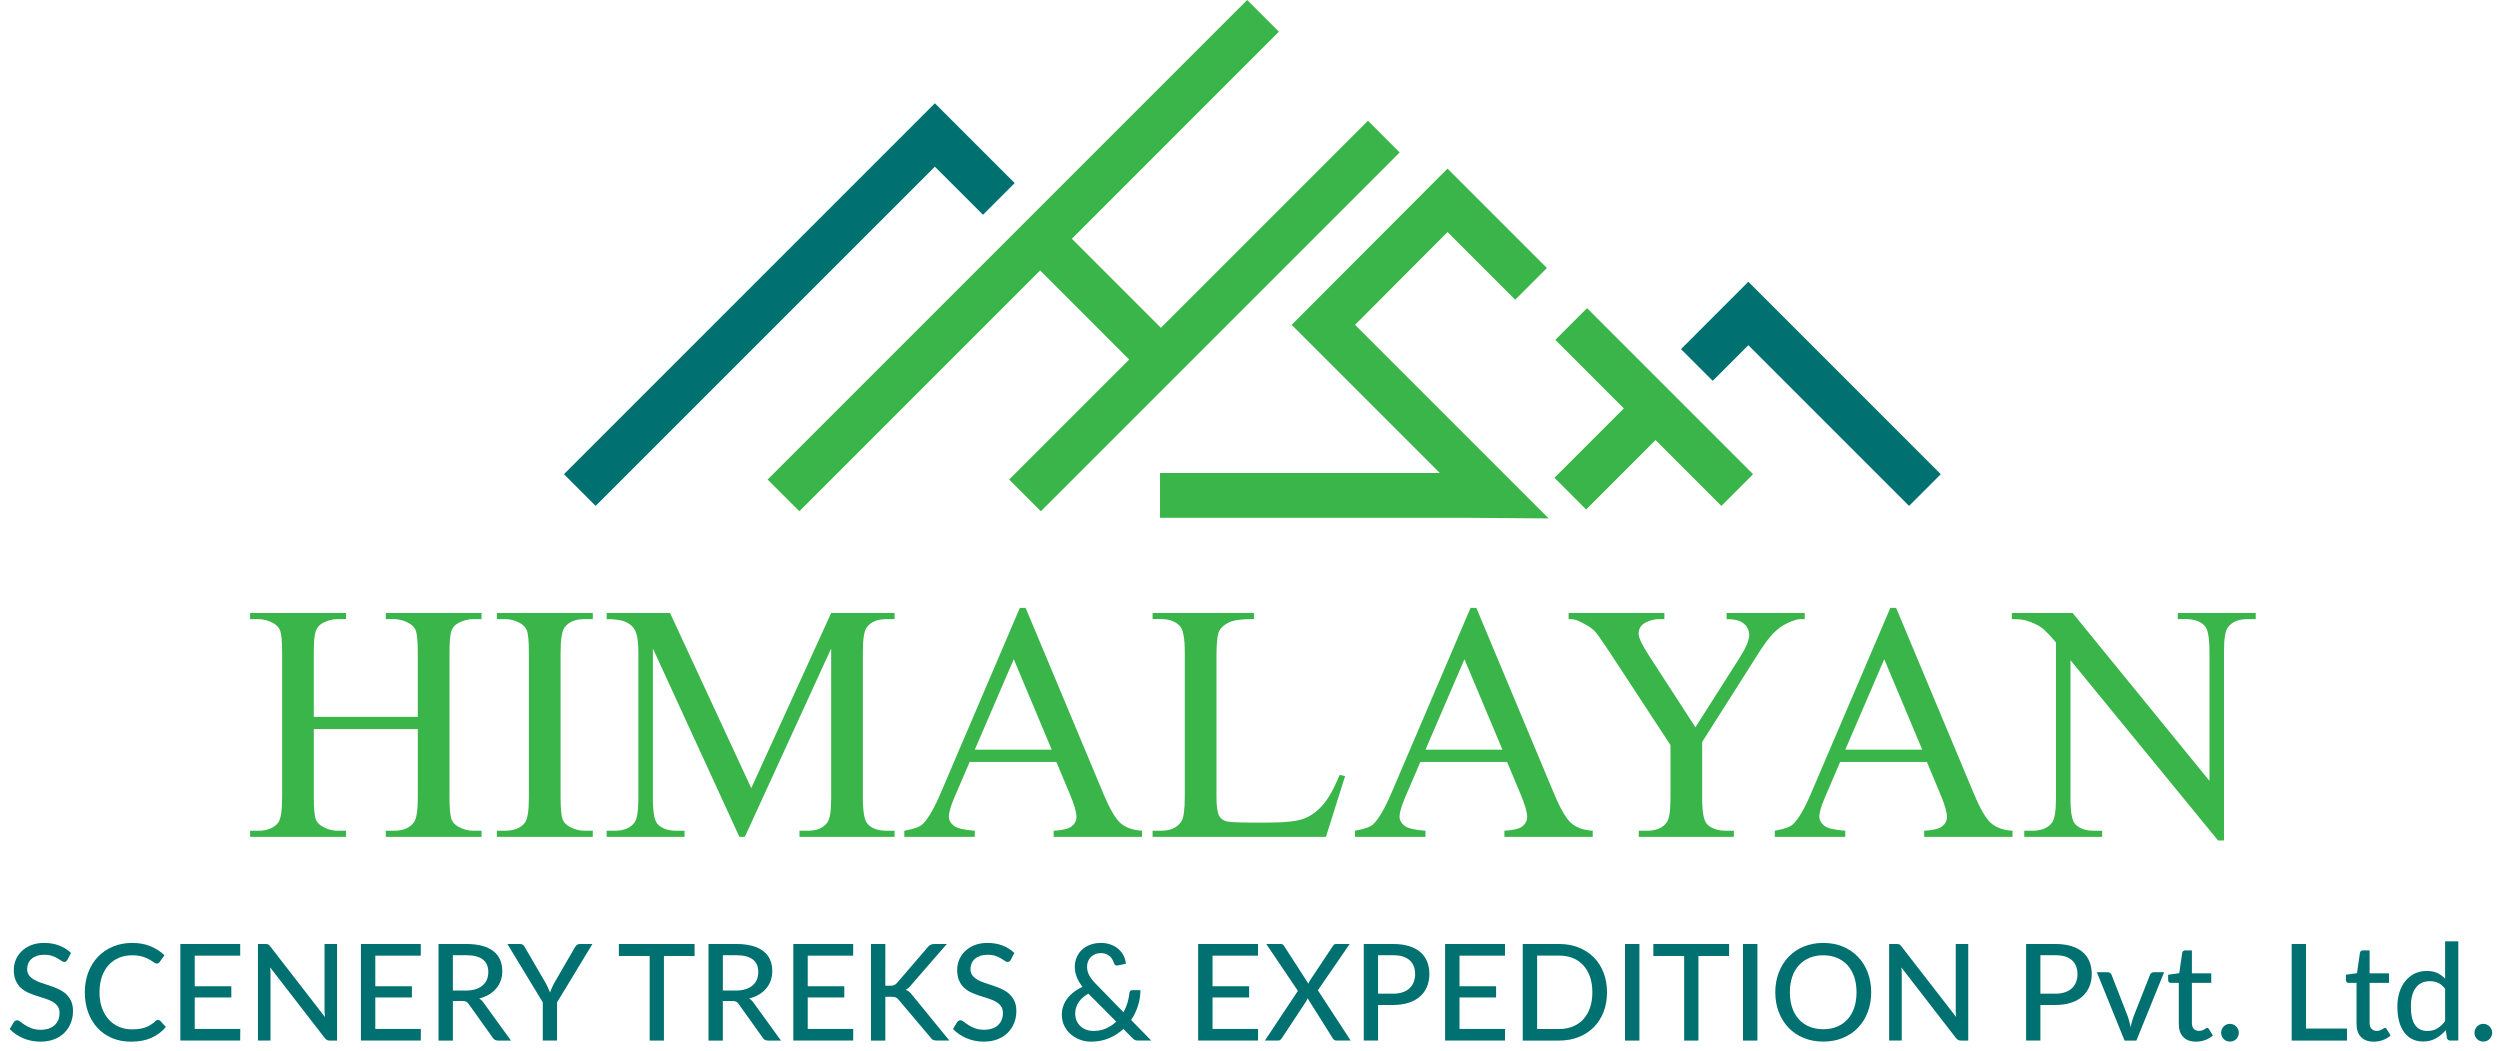 <?xml version="1.0" encoding="utf-8"?>
<!-- Generator: Adobe Illustrator 14.0.0, SVG Export Plug-In . SVG Version: 6.00 Build 43363)  -->
<!DOCTYPE svg PUBLIC "-//W3C//DTD SVG 1.1//EN" "http://www.w3.org/Graphics/SVG/1.1/DTD/svg11.dtd">
<svg version="1.1" id="Layer_1" xmlns="http://www.w3.org/2000/svg" xmlns:xlink="http://www.w3.org/1999/xlink" x="0px" y="0px"
	 width="176px" height="74px" viewBox="0 0 176 74" enable-background="new 0 0 176 74" xml:space="preserve">
<g>
	<path fill="#39B54A" d="M22.091,50.466h7.322v-4.51c0-0.806-0.05-1.338-0.151-1.593c-0.078-0.192-0.24-0.36-0.488-0.5
		c-0.333-0.186-0.686-0.278-1.058-0.278h-0.558v-0.43h6.741v0.43h-0.557c-0.372,0-0.725,0.09-1.058,0.268
		c-0.248,0.123-0.417,0.312-0.505,0.563c-0.09,0.253-0.134,0.767-0.134,1.541v10.17c0,0.798,0.05,1.325,0.151,1.579
		c0.078,0.194,0.236,0.361,0.477,0.5c0.341,0.187,0.698,0.279,1.07,0.279h0.557v0.431h-6.741v-0.431h0.558
		c0.643,0,1.112-0.19,1.406-0.569c0.194-0.248,0.291-0.845,0.291-1.789v-4.801h-7.322v4.801c0,0.798,0.05,1.325,0.151,1.579
		c0.077,0.194,0.24,0.361,0.488,0.5c0.333,0.187,0.686,0.279,1.058,0.279h0.569v0.431h-6.751v-0.431h0.558
		c0.65,0,1.123-0.19,1.417-0.569c0.187-0.248,0.28-0.845,0.28-1.789v-10.17c0-0.806-0.051-1.338-0.152-1.593
		c-0.077-0.192-0.236-0.36-0.477-0.5c-0.341-0.186-0.697-0.278-1.068-0.278h-0.558v-0.43h6.751v0.43h-0.569
		c-0.372,0-0.724,0.09-1.058,0.268c-0.241,0.123-0.407,0.312-0.5,0.563c-0.093,0.253-0.14,0.767-0.14,1.541V50.466z"/>
	<path fill="#39B54A" d="M41.732,58.484v0.43H34.98v-0.43h0.558c0.651,0,1.124-0.19,1.418-0.569
		c0.186-0.248,0.278-0.845,0.278-1.789V45.943c0-0.797-0.049-1.324-0.15-1.579c-0.078-0.194-0.236-0.361-0.477-0.501
		c-0.341-0.186-0.697-0.278-1.069-0.278H34.98v-0.43h6.752v0.43h-0.569c-0.643,0-1.113,0.19-1.407,0.57
		c-0.194,0.247-0.29,0.844-0.29,1.788v10.183c0,0.798,0.049,1.325,0.151,1.579c0.077,0.194,0.239,0.36,0.488,0.5
		c0.333,0.187,0.687,0.279,1.058,0.279H41.732z"/>
	<path fill="#39B54A" d="M52.053,58.914l-6.09-13.261v10.53c0,0.969,0.105,1.572,0.314,1.813c0.286,0.325,0.74,0.488,1.359,0.488
		h0.558v0.43h-5.485v-0.43h0.557c0.667,0,1.14-0.201,1.418-0.604c0.17-0.248,0.256-0.813,0.256-1.696V45.887
		c0-0.697-0.078-1.202-0.233-1.511c-0.108-0.225-0.308-0.413-0.599-0.563c-0.291-0.152-0.757-0.228-1.4-0.228v-0.43h4.463
		l5.718,12.33l5.625-12.33h4.464v0.43h-0.547c-0.675,0-1.151,0.202-1.429,0.604c-0.171,0.248-0.256,0.813-0.256,1.697v10.297
		c0,0.969,0.108,1.572,0.325,1.813c0.287,0.325,0.74,0.488,1.36,0.488h0.547v0.43h-6.695v-0.43h0.558
		c0.675,0,1.147-0.201,1.418-0.604c0.17-0.248,0.255-0.813,0.255-1.696v-10.53l-6.078,13.261H52.053z"/>
	<path fill="#39B54A" d="M74.368,53.638h-6.102l-1.07,2.488c-0.263,0.611-0.395,1.068-0.395,1.371c0,0.24,0.114,0.451,0.343,0.633
		c0.228,0.183,0.722,0.301,1.481,0.354v0.431h-4.962v-0.431c0.658-0.116,1.084-0.268,1.277-0.453
		c0.396-0.372,0.833-1.128,1.314-2.266l5.543-12.971h0.407l5.486,13.109c0.441,1.054,0.842,1.737,1.202,2.051
		c0.361,0.313,0.862,0.49,1.505,0.529v0.431h-6.218v-0.431c0.628-0.03,1.052-0.136,1.273-0.313c0.221-0.179,0.331-0.396,0.331-0.651
		c0-0.341-0.155-0.88-0.465-1.615L74.368,53.638z M74.042,52.777l-2.673-6.368l-2.743,6.368H74.042z"/>
	<path fill="#39B54A" d="M94.311,54.557l0.384,0.081l-1.348,4.277H81.143v-0.431h0.593c0.666,0,1.142-0.217,1.429-0.65
		c0.163-0.248,0.244-0.821,0.244-1.72V45.943c0-0.982-0.109-1.599-0.326-1.847c-0.302-0.341-0.751-0.512-1.347-0.512h-0.593v-0.43
		h7.136v0.43c-0.837-0.008-1.424,0.069-1.761,0.233c-0.337,0.162-0.567,0.367-0.691,0.615c-0.124,0.248-0.187,0.841-0.187,1.778
		v9.902c0,0.643,0.063,1.084,0.187,1.325c0.093,0.162,0.236,0.282,0.43,0.359c0.193,0.077,0.797,0.115,1.813,0.115h1.151
		c1.209,0,2.058-0.087,2.545-0.267c0.488-0.178,0.933-0.493,1.336-0.946C93.506,56.247,93.908,55.532,94.311,54.557"/>
	<path fill="#39B54A" d="M106.096,53.638h-6.102l-1.069,2.488c-0.263,0.611-0.396,1.068-0.396,1.371c0,0.24,0.114,0.451,0.343,0.633
		c0.229,0.183,0.723,0.301,1.482,0.354v0.431h-4.962v-0.431c0.657-0.116,1.083-0.268,1.278-0.453
		c0.395-0.372,0.831-1.128,1.313-2.266l5.544-12.971h0.407l5.484,13.109c0.442,1.054,0.844,1.737,1.203,2.051
		c0.36,0.313,0.862,0.49,1.506,0.529v0.431h-6.218v-0.431c0.628-0.03,1.052-0.136,1.272-0.313c0.22-0.179,0.331-0.396,0.331-0.651
		c0-0.341-0.156-0.88-0.466-1.615L106.096,53.638z M105.771,52.777l-2.674-6.368l-2.742,6.368H105.771z"/>
	<path fill="#39B54A" d="M121.554,43.155h5.497v0.43h-0.302c-0.202,0-0.496,0.09-0.884,0.268s-0.74,0.434-1.058,0.767
		c-0.318,0.333-0.709,0.877-1.174,1.628l-3.801,5.985v3.951c0,0.969,0.108,1.573,0.325,1.813c0.295,0.325,0.76,0.488,1.396,0.488
		h0.511v0.431h-6.694v-0.431h0.557c0.667,0,1.14-0.201,1.419-0.604c0.17-0.248,0.256-0.813,0.256-1.696v-3.731l-4.323-6.601
		c-0.511-0.774-0.858-1.26-1.041-1.453c-0.181-0.193-0.559-0.426-1.132-0.697c-0.155-0.077-0.38-0.116-0.675-0.116v-0.43h6.741v0.43
		h-0.349c-0.364,0-0.699,0.086-1.006,0.256c-0.305,0.171-0.458,0.426-0.458,0.767c0,0.279,0.235,0.783,0.708,1.511l3.289,5.079
		l3.091-4.858c0.466-0.729,0.697-1.27,0.697-1.626c0-0.217-0.056-0.411-0.168-0.581c-0.112-0.171-0.272-0.304-0.481-0.401
		c-0.21-0.098-0.523-0.146-0.941-0.146V43.155z"/>
	<path fill="#39B54A" d="M135.651,53.638h-6.103l-1.068,2.488c-0.265,0.611-0.396,1.068-0.396,1.371c0,0.24,0.114,0.451,0.343,0.633
		c0.229,0.183,0.723,0.301,1.481,0.354v0.431h-4.962v-0.431c0.658-0.116,1.084-0.268,1.277-0.453
		c0.396-0.372,0.834-1.128,1.313-2.266l5.545-12.971h0.405l5.486,13.109c0.442,1.054,0.842,1.737,1.203,2.051
		c0.359,0.313,0.861,0.49,1.506,0.529v0.431h-6.219v-0.431c0.627-0.03,1.052-0.136,1.272-0.313c0.222-0.179,0.331-0.396,0.331-0.651
		c0-0.341-0.154-0.88-0.465-1.615L135.651,53.638z M135.325,52.777l-2.674-6.368l-2.742,6.368H135.325z"/>
	<path fill="#39B54A" d="M141.636,43.155h4.278l9.633,11.819v-9.088c0-0.97-0.107-1.574-0.325-1.813
		c-0.286-0.325-0.74-0.488-1.359-0.488h-0.546v-0.43h5.485v0.43h-0.558c-0.667,0-1.139,0.202-1.418,0.605
		c-0.172,0.247-0.257,0.813-0.257,1.696V59.17h-0.417l-10.39-12.691v9.705c0,0.969,0.104,1.573,0.313,1.813
		c0.293,0.325,0.747,0.488,1.359,0.488h0.558v0.431h-5.485v-0.431h0.546c0.674,0,1.151-0.201,1.43-0.604
		c0.17-0.248,0.256-0.813,0.256-1.696V45.225c-0.457-0.535-0.805-0.889-1.039-1.059c-0.238-0.171-0.584-0.329-1.041-0.477
		c-0.225-0.07-0.565-0.104-1.023-0.104V43.155z"/>
	<path fill="#007070" d="M4.75,67.565c-0.031,0.054-0.064,0.093-0.099,0.118c-0.035,0.026-0.08,0.039-0.132,0.039
		c-0.057,0-0.122-0.026-0.194-0.079c-0.073-0.052-0.163-0.11-0.272-0.175c-0.108-0.064-0.239-0.123-0.39-0.175
		c-0.152-0.053-0.334-0.078-0.545-0.078c-0.198,0-0.373,0.025-0.523,0.078c-0.15,0.052-0.275,0.122-0.376,0.213
		c-0.102,0.089-0.178,0.195-0.23,0.315c-0.052,0.123-0.078,0.256-0.078,0.396c0,0.184,0.047,0.335,0.14,0.454
		c0.093,0.12,0.216,0.223,0.367,0.309c0.152,0.085,0.324,0.159,0.517,0.222c0.193,0.063,0.39,0.13,0.591,0.197
		c0.202,0.067,0.399,0.146,0.592,0.234c0.193,0.088,0.365,0.199,0.516,0.333C4.784,70.104,4.906,70.267,5,70.461
		c0.092,0.194,0.139,0.432,0.139,0.712c0,0.301-0.051,0.582-0.153,0.844c-0.103,0.261-0.252,0.491-0.448,0.687
		c-0.195,0.195-0.437,0.35-0.722,0.462c-0.286,0.111-0.61,0.167-0.973,0.167c-0.217,0-0.43-0.021-0.635-0.063
		s-0.399-0.102-0.582-0.18c-0.183-0.077-0.354-0.171-0.514-0.279c-0.16-0.108-0.302-0.231-0.429-0.366l0.289-0.484
		C1,71.922,1.034,71.891,1.074,71.864c0.039-0.023,0.083-0.037,0.135-0.037c0.066,0,0.142,0.035,0.229,0.104
		c0.087,0.07,0.193,0.147,0.322,0.23c0.128,0.084,0.28,0.16,0.459,0.229s0.395,0.105,0.651,0.105c0.208,0,0.395-0.028,0.559-0.084
		c0.165-0.056,0.302-0.135,0.415-0.236c0.112-0.103,0.197-0.228,0.258-0.372c0.06-0.146,0.09-0.306,0.09-0.483
		c0-0.199-0.046-0.361-0.137-0.488c-0.091-0.125-0.213-0.231-0.365-0.316s-0.323-0.158-0.517-0.218
		c-0.192-0.061-0.389-0.123-0.591-0.187c-0.202-0.065-0.399-0.141-0.592-0.227c-0.192-0.084-0.364-0.195-0.516-0.333
		c-0.151-0.137-0.272-0.31-0.364-0.517c-0.092-0.206-0.138-0.461-0.138-0.764c0-0.243,0.047-0.479,0.142-0.706
		c0.096-0.227,0.233-0.429,0.415-0.604c0.182-0.175,0.406-0.315,0.67-0.422c0.266-0.105,0.569-0.157,0.91-0.157
		c0.381,0,0.732,0.06,1.054,0.182c0.32,0.122,0.599,0.296,0.835,0.522L4.75,67.565z"/>
	<path fill="#007070" d="M11.133,71.799c0.057,0,0.105,0.022,0.147,0.065l0.397,0.437c-0.277,0.328-0.616,0.582-1.016,0.762
		s-0.88,0.271-1.441,0.271c-0.493,0-0.939-0.086-1.338-0.256c-0.4-0.171-0.741-0.409-1.023-0.715
		c-0.283-0.307-0.501-0.673-0.656-1.1c-0.154-0.426-0.232-0.894-0.232-1.406c0-0.51,0.082-0.979,0.244-1.405
		c0.163-0.427,0.391-0.792,0.685-1.098c0.294-0.307,0.645-0.546,1.053-0.716c0.409-0.171,0.861-0.256,1.357-0.256
		c0.483,0,0.912,0.079,1.288,0.236c0.376,0.158,0.703,0.368,0.98,0.631l-0.332,0.469c-0.021,0.034-0.049,0.063-0.082,0.084
		c-0.033,0.022-0.077,0.033-0.131,0.033c-0.059,0-0.13-0.03-0.21-0.089c-0.082-0.061-0.187-0.128-0.318-0.202
		c-0.13-0.074-0.292-0.141-0.485-0.2c-0.193-0.061-0.433-0.091-0.72-0.091c-0.338,0-0.647,0.06-0.928,0.178
		c-0.281,0.118-0.523,0.289-0.727,0.512c-0.204,0.222-0.361,0.495-0.473,0.819c-0.112,0.323-0.168,0.688-0.168,1.095
		c0,0.414,0.058,0.782,0.175,1.104c0.117,0.322,0.278,0.596,0.482,0.82c0.205,0.224,0.447,0.395,0.725,0.511
		c0.277,0.117,0.577,0.176,0.9,0.176c0.195,0,0.372-0.013,0.527-0.035c0.156-0.024,0.3-0.06,0.431-0.108
		c0.131-0.047,0.255-0.107,0.372-0.182c0.117-0.073,0.232-0.163,0.346-0.268c0.025-0.021,0.052-0.04,0.08-0.054
		C11.072,71.806,11.102,71.799,11.133,71.799"/>
	<polygon fill="#007070" points="16.915,72.438 16.91,73.256 12.696,73.256 12.696,66.457 16.91,66.457 16.91,67.277 13.709,67.277 
		13.709,69.432 16.285,69.432 16.285,70.222 13.709,70.222 13.709,72.438 	"/>
	<path fill="#007070" d="M23.729,66.457v6.799h-0.512c-0.079,0-0.144-0.014-0.196-0.041c-0.052-0.029-0.105-0.074-0.159-0.138
		l-3.84-4.968c0.006,0.086,0.012,0.17,0.016,0.252c0.005,0.081,0.007,0.159,0.007,0.231v4.663H18.16v-6.799h0.521
		c0.087,0,0.153,0.011,0.198,0.031c0.044,0.021,0.093,0.067,0.147,0.14l3.85,4.972c-0.01-0.091-0.017-0.181-0.021-0.268
		c-0.005-0.087-0.008-0.167-0.008-0.243v-4.632H23.729z"/>
	<polygon fill="#007070" points="29.628,72.438 29.623,73.256 25.409,73.256 25.409,66.457 29.623,66.457 29.623,67.277 
		26.422,67.277 26.422,69.432 28.998,69.432 28.998,70.222 26.422,70.222 26.422,72.438 	"/>
	<path fill="#007070" d="M35.973,73.257h-0.9c-0.179,0-0.311-0.07-0.393-0.214l-1.681-2.356c-0.053-0.079-0.112-0.136-0.175-0.169
		c-0.063-0.032-0.158-0.049-0.284-0.049h-0.658v2.788h-1.009v-6.8h1.96c0.438,0,0.817,0.046,1.134,0.136s0.58,0.217,0.786,0.383
		c0.206,0.166,0.359,0.366,0.459,0.6c0.099,0.233,0.149,0.495,0.149,0.786c0,0.236-0.037,0.458-0.109,0.667
		c-0.073,0.208-0.179,0.396-0.32,0.562c-0.141,0.166-0.312,0.309-0.514,0.429c-0.202,0.12-0.431,0.211-0.686,0.274
		c0.126,0.076,0.235,0.182,0.326,0.317L35.973,73.257z M32.801,69.734c0.258,0,0.486-0.031,0.684-0.095
		c0.197-0.063,0.362-0.153,0.495-0.268c0.133-0.115,0.232-0.252,0.299-0.412c0.066-0.159,0.099-0.335,0.099-0.527
		c0-0.392-0.129-0.688-0.386-0.886s-0.643-0.299-1.158-0.299h-0.951v2.486H32.801z"/>
	<path fill="#007070" d="M39.216,70.567v2.688h-1.004v-2.688l-2.49-4.11h0.885c0.089,0,0.16,0.021,0.212,0.064
		c0.055,0.043,0.099,0.1,0.133,0.168l1.478,2.543c0.06,0.117,0.113,0.228,0.163,0.331c0.049,0.104,0.092,0.208,0.13,0.308
		c0.034-0.1,0.075-0.203,0.12-0.308c0.046-0.104,0.099-0.214,0.159-0.331l1.473-2.543c0.032-0.057,0.075-0.109,0.13-0.159
		c0.056-0.048,0.125-0.073,0.21-0.073h0.891L39.216,70.567z"/>
	<polygon fill="#007070" points="48.899,67.301 46.74,67.301 46.74,73.257 45.736,73.257 45.736,67.301 43.568,67.301 
		43.568,66.457 48.899,66.457 	"/>
	<path fill="#007070" d="M54.979,73.257h-0.9c-0.18,0-0.312-0.07-0.393-0.214l-1.681-2.356c-0.053-0.079-0.112-0.136-0.175-0.169
		c-0.063-0.032-0.157-0.049-0.284-0.049h-0.658v2.788h-1.009v-6.8h1.96c0.439,0,0.817,0.046,1.134,0.136s0.579,0.217,0.787,0.383
		c0.206,0.166,0.359,0.366,0.458,0.6c0.1,0.233,0.149,0.495,0.149,0.786c0,0.236-0.036,0.458-0.108,0.667
		c-0.073,0.208-0.179,0.396-0.32,0.562c-0.141,0.166-0.312,0.309-0.514,0.429s-0.431,0.211-0.686,0.274
		c0.126,0.076,0.235,0.182,0.326,0.317L54.979,73.257z M51.806,69.734c0.259,0,0.487-0.031,0.685-0.095s0.362-0.153,0.495-0.268
		c0.133-0.115,0.232-0.252,0.299-0.412c0.065-0.159,0.099-0.335,0.099-0.527c0-0.392-0.128-0.688-0.386-0.886
		s-0.644-0.299-1.158-0.299h-0.951v2.486H51.806z"/>
	<polygon fill="#007070" points="60.069,72.438 60.064,73.256 55.85,73.256 55.85,66.457 60.064,66.457 60.064,67.277 
		56.864,67.277 56.864,69.432 59.439,69.432 59.439,70.222 56.864,70.222 56.864,72.438 	"/>
	<path fill="#007070" d="M62.323,69.398h0.332c0.12,0,0.217-0.015,0.292-0.045c0.075-0.03,0.141-0.082,0.201-0.154l2.164-2.515
		c0.069-0.085,0.141-0.145,0.213-0.178c0.073-0.033,0.163-0.05,0.271-0.05h0.861l-2.519,2.898c-0.063,0.083-0.125,0.148-0.187,0.199
		c-0.062,0.05-0.125,0.093-0.192,0.127c0.174,0.061,0.326,0.183,0.455,0.365l2.619,3.21h-0.875c-0.064,0-0.118-0.006-0.164-0.015
		c-0.046-0.009-0.085-0.022-0.119-0.039c-0.033-0.018-0.062-0.038-0.089-0.064c-0.027-0.025-0.051-0.055-0.073-0.091l-2.24-2.65
		c-0.032-0.042-0.063-0.076-0.095-0.104c-0.032-0.029-0.068-0.052-0.108-0.068c-0.042-0.019-0.088-0.03-0.142-0.038
		c-0.054-0.008-0.117-0.013-0.19-0.013h-0.412v3.083h-1.008v-6.8h1.008V69.398z"/>
	<path fill="#007070" d="M71.163,67.565c-0.031,0.054-0.064,0.093-0.099,0.118c-0.035,0.026-0.08,0.039-0.133,0.039
		c-0.057,0-0.122-0.026-0.194-0.079c-0.073-0.052-0.164-0.11-0.273-0.175c-0.108-0.064-0.239-0.123-0.391-0.175
		c-0.151-0.053-0.333-0.078-0.545-0.078c-0.198,0-0.373,0.025-0.522,0.078c-0.15,0.052-0.276,0.122-0.376,0.213
		c-0.102,0.089-0.178,0.195-0.23,0.315c-0.052,0.123-0.078,0.256-0.078,0.396c0,0.184,0.046,0.335,0.139,0.454
		c0.093,0.12,0.216,0.223,0.367,0.309c0.152,0.085,0.324,0.159,0.517,0.222c0.192,0.063,0.389,0.13,0.591,0.197
		c0.202,0.067,0.399,0.146,0.592,0.234c0.193,0.088,0.365,0.199,0.516,0.333c0.151,0.136,0.273,0.299,0.367,0.493
		c0.093,0.194,0.14,0.432,0.14,0.712c0,0.301-0.051,0.582-0.153,0.844c-0.104,0.261-0.252,0.491-0.449,0.687
		c-0.195,0.195-0.436,0.35-0.721,0.462c-0.287,0.111-0.61,0.167-0.973,0.167c-0.218,0-0.43-0.021-0.635-0.063
		c-0.206-0.043-0.399-0.102-0.583-0.18c-0.183-0.077-0.355-0.171-0.513-0.279c-0.16-0.108-0.303-0.231-0.429-0.366l0.29-0.484
		c0.028-0.037,0.062-0.068,0.102-0.095c0.039-0.023,0.084-0.037,0.135-0.037c0.066,0,0.143,0.035,0.229,0.104
		c0.087,0.07,0.193,0.147,0.322,0.23c0.127,0.084,0.28,0.16,0.459,0.229c0.178,0.069,0.395,0.105,0.651,0.105
		c0.208,0,0.395-0.028,0.559-0.084c0.165-0.056,0.303-0.135,0.415-0.236c0.112-0.103,0.198-0.228,0.258-0.372
		c0.06-0.146,0.09-0.306,0.09-0.483c0-0.199-0.046-0.361-0.138-0.488c-0.091-0.125-0.213-0.231-0.365-0.316
		c-0.151-0.085-0.323-0.158-0.516-0.218c-0.193-0.061-0.39-0.123-0.592-0.187c-0.202-0.065-0.398-0.141-0.591-0.227
		c-0.193-0.084-0.365-0.195-0.517-0.333c-0.151-0.137-0.272-0.31-0.364-0.517c-0.092-0.206-0.137-0.461-0.137-0.764
		c0-0.243,0.047-0.479,0.142-0.706c0.095-0.227,0.233-0.429,0.414-0.604c0.182-0.175,0.406-0.315,0.67-0.422
		c0.265-0.105,0.568-0.157,0.909-0.157c0.381,0,0.733,0.06,1.053,0.182s0.6,0.296,0.836,0.522L71.163,67.565z"/>
	<path fill="#007070" d="M81.049,73.256h-0.9c-0.1,0-0.18-0.012-0.238-0.034c-0.059-0.023-0.125-0.073-0.197-0.149l-0.63-0.634
		c-0.296,0.277-0.636,0.496-1.02,0.655c-0.383,0.159-0.804,0.239-1.262,0.239c-0.256,0-0.506-0.044-0.75-0.13
		c-0.245-0.087-0.463-0.213-0.656-0.377s-0.348-0.363-0.467-0.6c-0.118-0.234-0.177-0.501-0.177-0.797
		c0-0.218,0.036-0.426,0.108-0.623c0.073-0.197,0.174-0.378,0.304-0.544c0.129-0.166,0.283-0.315,0.462-0.449
		c0.178-0.132,0.371-0.245,0.579-0.34c-0.186-0.243-0.322-0.479-0.409-0.707c-0.088-0.23-0.13-0.464-0.13-0.703
		c0-0.231,0.042-0.449,0.127-0.653c0.085-0.206,0.207-0.384,0.365-0.536c0.158-0.151,0.351-0.271,0.58-0.359
		s0.487-0.133,0.774-0.133c0.255,0,0.489,0.04,0.699,0.121c0.209,0.08,0.39,0.188,0.542,0.324c0.152,0.137,0.27,0.292,0.356,0.469
		c0.087,0.176,0.138,0.362,0.15,0.554l-0.577,0.118c-0.117,0.025-0.203-0.026-0.256-0.156c-0.025-0.081-0.061-0.165-0.107-0.251
		c-0.045-0.085-0.105-0.161-0.18-0.229c-0.074-0.067-0.164-0.124-0.267-0.168c-0.105-0.044-0.225-0.066-0.36-0.066
		c-0.151,0-0.288,0.024-0.41,0.075c-0.12,0.051-0.224,0.119-0.31,0.207c-0.085,0.086-0.151,0.188-0.196,0.305
		c-0.046,0.117-0.068,0.241-0.068,0.375c0,0.104,0.012,0.205,0.037,0.306c0.026,0.098,0.065,0.198,0.116,0.298
		c0.052,0.099,0.12,0.2,0.201,0.302c0.083,0.104,0.18,0.213,0.294,0.33l1.917,1.965c0.117-0.208,0.209-0.428,0.279-0.658
		c0.069-0.229,0.115-0.46,0.137-0.692c0.006-0.063,0.027-0.112,0.06-0.15c0.034-0.037,0.081-0.057,0.144-0.057h0.573
		c-0.003,0.379-0.061,0.748-0.175,1.105c-0.114,0.359-0.275,0.69-0.483,0.997L81.049,73.256z M76.623,69.952
		c-0.313,0.174-0.545,0.382-0.699,0.623c-0.152,0.241-0.229,0.501-0.229,0.779c0,0.194,0.035,0.369,0.106,0.521
		c0.071,0.154,0.166,0.283,0.284,0.386c0.119,0.105,0.254,0.185,0.407,0.238c0.153,0.053,0.311,0.08,0.471,0.08
		c0.335,0,0.636-0.059,0.905-0.178c0.269-0.119,0.507-0.277,0.715-0.477L76.623,69.952z"/>
	<polygon fill="#007070" points="88.569,72.438 88.564,73.256 84.35,73.256 84.35,66.457 88.564,66.457 88.564,67.277 
		85.363,67.277 85.363,69.432 87.939,69.432 87.939,70.222 85.363,70.222 85.363,72.438 	"/>
	<path fill="#007070" d="M95.088,73.256H94.09c-0.072,0-0.131-0.019-0.176-0.058c-0.043-0.04-0.078-0.081-0.104-0.126l-1.758-2.798
		c-0.024,0.078-0.055,0.146-0.089,0.204l-1.71,2.594c-0.031,0.045-0.067,0.086-0.108,0.126c-0.041,0.039-0.094,0.058-0.158,0.058
		h-0.94l2.325-3.498l-2.226-3.301h0.999c0.072,0,0.127,0.011,0.16,0.034c0.035,0.021,0.064,0.055,0.091,0.099l1.718,2.666
		c0.025-0.082,0.061-0.157,0.104-0.228l1.61-2.419c0.028-0.051,0.06-0.088,0.095-0.114c0.035-0.025,0.079-0.038,0.132-0.038h0.962
		l-2.239,3.259L95.088,73.256z"/>
	<path fill="#007070" d="M98.067,66.457c0.435,0,0.813,0.05,1.136,0.152c0.321,0.102,0.589,0.244,0.801,0.429
		c0.211,0.185,0.368,0.407,0.471,0.67c0.103,0.262,0.153,0.553,0.153,0.871s-0.055,0.611-0.164,0.879
		c-0.111,0.267-0.274,0.496-0.489,0.688c-0.214,0.192-0.481,0.342-0.802,0.447c-0.321,0.105-0.69,0.158-1.105,0.158h-1.052v2.505
		h-1.008v-6.8H98.067z M98.067,69.956c0.255,0,0.479-0.033,0.675-0.099c0.193-0.065,0.356-0.16,0.487-0.281s0.23-0.268,0.295-0.437
		c0.066-0.169,0.1-0.356,0.1-0.561c0-0.414-0.127-0.739-0.386-0.976c-0.257-0.236-0.647-0.355-1.171-0.355h-1.052v2.708H98.067z"/>
	<polygon fill="#007070" points="105.956,72.438 105.95,73.256 101.736,73.256 101.736,66.457 105.95,66.457 105.95,67.277 
		102.75,67.277 102.75,69.432 105.325,69.432 105.325,70.222 102.75,70.222 102.75,72.438 	"/>
	<path fill="#007070" d="M113.134,69.856c0,0.51-0.082,0.972-0.244,1.388c-0.162,0.417-0.393,0.774-0.689,1.072
		c-0.297,0.299-0.652,0.531-1.065,0.694c-0.413,0.164-0.872,0.246-1.377,0.246h-2.557v-6.8h2.557c0.505,0,0.964,0.083,1.377,0.247
		c0.413,0.163,0.769,0.395,1.065,0.694c0.297,0.298,0.527,0.656,0.689,1.073C113.052,68.891,113.134,69.352,113.134,69.856
		 M112.102,69.856c0-0.403-0.056-0.765-0.166-1.086c-0.111-0.32-0.268-0.593-0.472-0.814c-0.203-0.222-0.449-0.393-0.737-0.509
		c-0.29-0.117-0.612-0.175-0.969-0.175h-1.544v5.171h1.544c0.356,0,0.679-0.059,0.969-0.177c0.288-0.115,0.534-0.286,0.737-0.508
		c0.204-0.223,0.36-0.494,0.472-0.813C112.046,70.628,112.102,70.264,112.102,69.856"/>
	<rect x="114.402" y="66.457" fill="#007070" width="1.014" height="6.8"/>
	<polygon fill="#007070" points="121.728,67.301 119.568,67.301 119.568,73.257 118.565,73.257 118.565,67.301 116.396,67.301 
		116.396,66.457 121.728,66.457 	"/>
	<rect x="122.708" y="66.457" fill="#007070" width="1.014" height="6.8"/>
	<path fill="#007070" d="M131.732,69.856c0,0.51-0.082,0.976-0.244,1.399c-0.162,0.425-0.393,0.791-0.688,1.1
		c-0.297,0.308-0.651,0.546-1.065,0.717c-0.414,0.17-0.873,0.256-1.378,0.256c-0.502,0-0.96-0.086-1.376-0.256
		c-0.415-0.171-0.771-0.409-1.065-0.717c-0.295-0.309-0.524-0.675-0.688-1.1c-0.164-0.424-0.247-0.89-0.247-1.399
		c0-0.505,0.083-0.971,0.247-1.396s0.394-0.793,0.688-1.1c0.295-0.309,0.65-0.549,1.065-0.721c0.416-0.172,0.874-0.257,1.376-0.257
		c0.505,0,0.964,0.085,1.378,0.257s0.769,0.412,1.065,0.721c0.296,0.307,0.526,0.674,0.688,1.1S131.732,69.352,131.732,69.856
		 M130.7,69.856c0-0.403-0.056-0.766-0.165-1.088c-0.11-0.323-0.269-0.596-0.472-0.819c-0.203-0.225-0.45-0.396-0.739-0.517
		c-0.289-0.119-0.611-0.18-0.968-0.18s-0.68,0.061-0.969,0.18c-0.288,0.12-0.536,0.292-0.74,0.517
		c-0.205,0.224-0.364,0.496-0.475,0.819c-0.109,0.322-0.165,0.685-0.165,1.088c0,0.407,0.056,0.771,0.165,1.092
		c0.11,0.321,0.27,0.593,0.475,0.817c0.204,0.225,0.452,0.396,0.74,0.514c0.289,0.118,0.612,0.178,0.969,0.178
		s0.679-0.06,0.968-0.178s0.536-0.289,0.739-0.514s0.361-0.496,0.472-0.817C130.645,70.628,130.7,70.264,130.7,69.856"/>
	<path fill="#007070" d="M138.564,66.457v6.799h-0.511c-0.079,0-0.145-0.014-0.197-0.041c-0.052-0.029-0.104-0.074-0.158-0.138
		l-3.84-4.968c0.006,0.086,0.013,0.17,0.017,0.252c0.005,0.081,0.007,0.159,0.007,0.231v4.663h-0.886v-6.799h0.521
		c0.088,0,0.153,0.011,0.198,0.031c0.045,0.021,0.094,0.067,0.147,0.14l3.85,4.972c-0.01-0.091-0.017-0.181-0.021-0.268
		s-0.007-0.167-0.007-0.243v-4.632H138.564z"/>
	<path fill="#007070" d="M144.696,66.457c0.437,0,0.814,0.05,1.138,0.152c0.321,0.102,0.588,0.244,0.799,0.429
		c0.212,0.185,0.368,0.407,0.472,0.67c0.103,0.262,0.154,0.553,0.154,0.871s-0.056,0.611-0.166,0.879
		c-0.111,0.267-0.273,0.496-0.487,0.688c-0.216,0.192-0.483,0.342-0.804,0.447s-0.688,0.158-1.105,0.158h-1.052v2.505h-1.008v-6.8
		H144.696z M144.696,69.956c0.256,0,0.481-0.033,0.674-0.099c0.195-0.065,0.357-0.16,0.489-0.281
		c0.13-0.121,0.229-0.268,0.296-0.437c0.065-0.169,0.1-0.356,0.1-0.561c0-0.414-0.129-0.739-0.387-0.976s-0.647-0.355-1.172-0.355
		h-1.052v2.708H144.696z"/>
	<path fill="#007070" d="M152.354,68.445l-1.951,4.811h-0.834l-1.95-4.811h0.762c0.073,0,0.133,0.018,0.181,0.054
		c0.048,0.034,0.078,0.078,0.094,0.132l1.151,2.955c0.042,0.123,0.076,0.245,0.107,0.366c0.029,0.122,0.058,0.242,0.082,0.362
		c0.024-0.12,0.053-0.239,0.085-0.36c0.031-0.119,0.069-0.242,0.114-0.368l1.165-2.955c0.019-0.054,0.052-0.098,0.099-0.132
		c0.047-0.036,0.104-0.054,0.171-0.054H152.354z"/>
	<path fill="#007070" d="M154.598,73.333c-0.389,0-0.688-0.109-0.897-0.327c-0.211-0.217-0.314-0.528-0.314-0.933v-2.879h-0.561
		c-0.053,0-0.097-0.017-0.134-0.05c-0.035-0.032-0.054-0.082-0.054-0.148v-0.375l0.781-0.108l0.208-1.436
		c0.012-0.052,0.037-0.095,0.073-0.125s0.083-0.045,0.139-0.045h0.47v1.614h1.363v0.673h-1.363v2.817c0,0.188,0.047,0.33,0.14,0.425
		c0.093,0.093,0.212,0.139,0.356,0.139c0.087,0,0.159-0.012,0.221-0.033c0.063-0.021,0.115-0.046,0.158-0.073
		c0.045-0.027,0.082-0.051,0.115-0.074c0.031-0.021,0.06-0.032,0.084-0.032c0.032,0,0.057,0.007,0.074,0.021
		c0.018,0.014,0.035,0.036,0.054,0.068l0.275,0.444c-0.151,0.14-0.332,0.247-0.541,0.323
		C155.037,73.295,154.821,73.333,154.598,73.333"/>
	<path fill="#007070" d="M156.368,72.703c0-0.085,0.017-0.167,0.048-0.241c0.032-0.076,0.075-0.143,0.13-0.2
		c0.055-0.056,0.121-0.101,0.196-0.134c0.076-0.033,0.157-0.05,0.246-0.05c0.086,0,0.166,0.017,0.241,0.05
		c0.077,0.033,0.143,0.078,0.2,0.134c0.057,0.058,0.101,0.124,0.135,0.2c0.032,0.074,0.049,0.156,0.049,0.241
		c0,0.088-0.017,0.171-0.049,0.246c-0.034,0.075-0.078,0.143-0.135,0.199c-0.058,0.057-0.123,0.101-0.2,0.132
		c-0.075,0.031-0.155,0.047-0.241,0.047c-0.089,0-0.17-0.016-0.246-0.047c-0.075-0.031-0.142-0.075-0.196-0.132
		s-0.098-0.124-0.13-0.199C156.385,72.874,156.368,72.791,156.368,72.703"/>
	<polygon fill="#007070" points="165.228,72.41 165.228,73.257 161.334,73.257 161.334,66.457 162.343,66.457 162.343,72.41 	"/>
	<path fill="#007070" d="M167.111,73.333c-0.388,0-0.688-0.109-0.896-0.327c-0.21-0.217-0.315-0.528-0.315-0.933v-2.879h-0.559
		c-0.054,0-0.1-0.017-0.135-0.05c-0.037-0.032-0.055-0.082-0.055-0.148v-0.375l0.781-0.108l0.208-1.436
		c0.013-0.052,0.037-0.095,0.074-0.125c0.035-0.03,0.083-0.045,0.14-0.045h0.468v1.614h1.363v0.673h-1.363v2.817
		c0,0.188,0.047,0.33,0.141,0.425c0.093,0.093,0.212,0.139,0.357,0.139c0.085,0,0.158-0.012,0.22-0.033s0.115-0.046,0.158-0.073
		c0.046-0.027,0.082-0.051,0.114-0.074c0.031-0.021,0.06-0.032,0.085-0.032c0.032,0,0.056,0.007,0.073,0.021
		c0.019,0.014,0.036,0.036,0.056,0.068l0.274,0.444c-0.152,0.14-0.332,0.247-0.54,0.323
		C167.552,73.295,167.336,73.333,167.111,73.333"/>
	<path fill="#007070" d="M173.064,66.269v6.987h-0.559c-0.131,0-0.211-0.061-0.243-0.184l-0.079-0.554
		c-0.206,0.243-0.438,0.438-0.698,0.584c-0.262,0.146-0.563,0.22-0.902,0.22c-0.274,0-0.523-0.053-0.747-0.159
		c-0.222-0.108-0.412-0.266-0.569-0.472c-0.157-0.207-0.279-0.464-0.365-0.771c-0.085-0.306-0.127-0.658-0.127-1.056
		c0-0.356,0.046-0.688,0.142-0.994c0.095-0.306,0.231-0.571,0.412-0.795c0.18-0.225,0.397-0.4,0.652-0.528
		c0.257-0.127,0.545-0.191,0.866-0.191c0.292,0,0.539,0.048,0.742,0.143c0.203,0.094,0.386,0.229,0.547,0.401v-2.632H173.064z
		 M172.136,69.611c-0.152-0.198-0.314-0.338-0.49-0.417c-0.175-0.078-0.372-0.118-0.59-0.118c-0.423,0-0.75,0.152-0.981,0.457
		c-0.233,0.304-0.349,0.748-0.349,1.332c0,0.307,0.026,0.568,0.078,0.784s0.128,0.393,0.228,0.53s0.222,0.238,0.367,0.304
		c0.144,0.063,0.309,0.097,0.492,0.097c0.269,0,0.5-0.06,0.696-0.181c0.195-0.119,0.378-0.288,0.549-0.507V69.611z"/>
	<path fill="#007070" d="M174.205,72.703c0-0.085,0.016-0.167,0.047-0.241c0.032-0.076,0.075-0.143,0.131-0.2
		c0.056-0.056,0.121-0.101,0.197-0.134c0.075-0.033,0.156-0.05,0.245-0.05c0.085,0,0.165,0.017,0.241,0.05s0.143,0.078,0.199,0.134
		c0.057,0.058,0.102,0.124,0.135,0.2c0.033,0.074,0.05,0.156,0.05,0.241c0,0.088-0.017,0.171-0.05,0.246s-0.078,0.143-0.135,0.199
		s-0.123,0.101-0.199,0.132s-0.156,0.047-0.241,0.047c-0.089,0-0.17-0.016-0.245-0.047c-0.076-0.031-0.142-0.075-0.197-0.132
		s-0.099-0.124-0.131-0.199C174.221,72.874,174.205,72.791,174.205,72.703"/>
	<polygon fill="#39B54A" points="96.305,8.502 81.727,23.079 75.457,16.809 90.033,2.231 87.801,0 54.041,33.76 56.273,35.991 
		73.225,19.04 79.495,25.311 71.046,33.76 73.278,35.991 98.535,10.733 	"/>
	<polygon fill="#39B54A" points="123.417,33.384 111.727,21.694 109.495,23.925 114.318,28.75 109.433,33.635 111.664,35.867 
		116.551,30.981 121.186,35.616 	"/>
	<polygon fill="#39B54A" points="101.908,16.338 106.67,21.101 108.902,18.869 101.906,11.871 90.933,22.869 101.362,33.297 
		81.665,33.297 81.665,36.454 103.395,36.454 109.025,36.497 95.395,22.867 	"/>
	<polygon fill="#007070" points="39.702,33.384 41.933,35.615 65.815,11.734 69.202,15.12 71.433,12.888 65.815,7.27 	"/>
	<polygon fill="#007070" points="123.084,19.836 118.343,24.579 120.575,26.811 123.084,24.302 134.398,35.615 136.631,33.384 	"/>
</g>
</svg>
